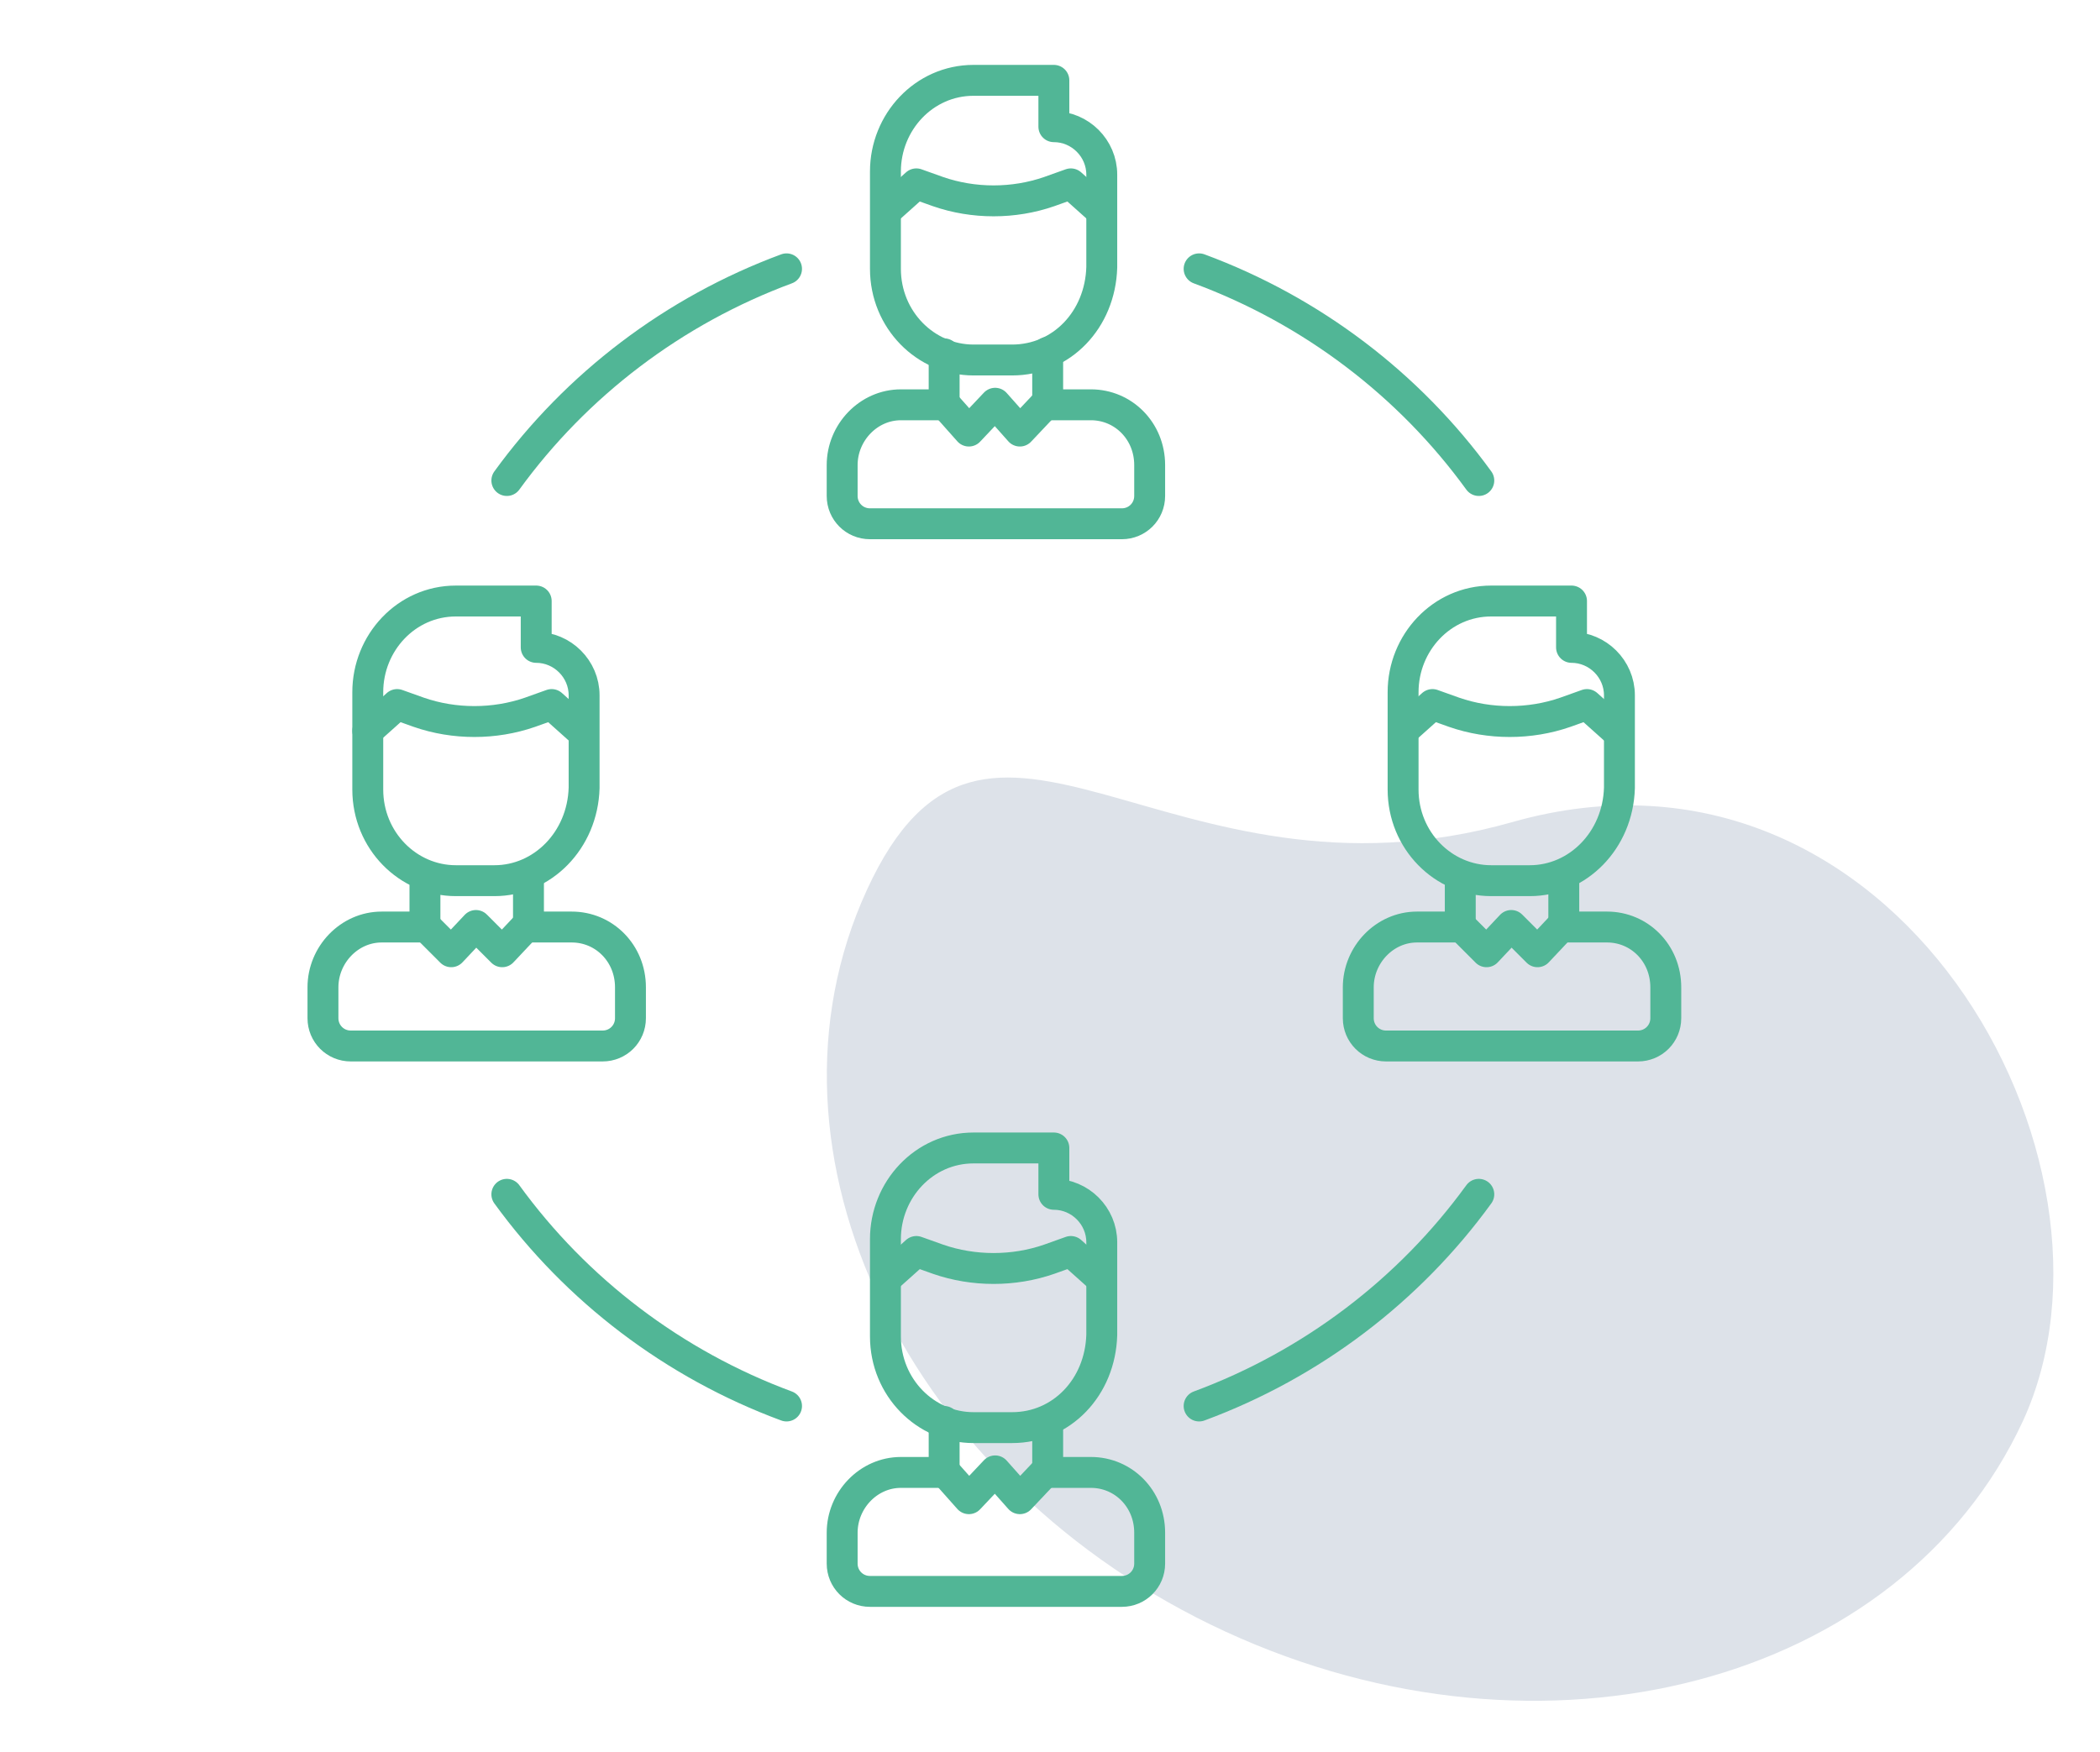 <svg xmlns="http://www.w3.org/2000/svg" xmlns:xlink="http://www.w3.org/1999/xlink" id="Warstwa_1" x="0px" y="0px" viewBox="0 0 135.9 113.4" style="enable-background:new 0 0 135.9 113.4;" xml:space="preserve"><style type="text/css">	.st0{fill:#DDE2E9;}	.st1{fill:none;stroke:#51B696;stroke-width:2;stroke-linecap:round;stroke-linejoin:round;stroke-miterlimit:10;}</style><g>	<path id="Fill_1_00000118386544919202921190000008265001272159357571_" class="st0" d="M97.9,53.2c-22.5,6.4-34-12.6-41.8,4.4  s2.6,38.5,23.2,48s43.7,3.4,51.6-13.6C138.7,75.1,122.6,46.2,97.9,53.2z"></path>	<g>		<path class="st1" d="M50.9,17.4c-7.3,2.7-13.6,7.5-18.1,13.7"></path>		<path class="st1" d="M95.7,31.1c-4.5-6.2-10.8-11-18.1-13.7"></path>		<path class="st1" d="M77.6,91c7.3-2.7,13.6-7.5,18.1-13.7"></path>		<path class="st1" d="M32.8,77.3c4.5,6.2,10.8,11,18.1,13.7"></path>		<g>			<g>				<path class="st1" d="M94.5,56.7V60h-2.8c-2.1,0-3.8,1.8-3.8,3.9v2c0,1,0.8,1.8,1.8,1.8H106c1,0,1.8-0.8,1.8-1.8v-2     c0-2.2-1.7-3.9-3.8-3.9h-2.8v-3.4"></path>				<path class="st1" d="M99,57h-2.5c-3.1,0-5.7-2.6-5.7-5.9v-6.3c0-3.2,2.5-5.9,5.7-5.9h5.2v3l0,0c1.7,0,3.1,1.4,3.1,3.1v6     C104.7,54.4,102.1,57,99,57z"></path>				<polyline class="st1" points="94.5,59.9 96.2,61.6 97.8,59.9 99.5,61.6 101.1,59.9     "></polyline>				<path class="st1" d="M90.8,47.3l1.9-1.7l1.4,0.5c2.3,0.8,4.9,0.8,7.2,0l1.4-0.5l1.9,1.7"></path>			</g>		</g>		<g>			<g>				<path class="st1" d="M61.1,92v3.3h-2.8c-2.1,0-3.8,1.8-3.8,3.9v2c0,1,0.8,1.8,1.8,1.8h16.3c1,0,1.8-0.8,1.8-1.8v-2     c0-2.2-1.7-3.9-3.8-3.9h-2.8V92"></path>				<path class="st1" d="M65.5,92.4H63c-3.1,0-5.7-2.6-5.7-5.9v-6.3c0-3.2,2.5-5.9,5.7-5.9h5.2v3h0c1.7,0,3.1,1.4,3.1,3.1v6     C71.2,89.8,68.7,92.4,65.5,92.4z"></path>				<polyline class="st1" points="61.1,95.2 62.7,97 64.4,95.2 66,97 67.7,95.2     "></polyline>				<path class="st1" d="M57.4,82.7l1.9-1.7l1.4,0.5c2.3,0.8,4.9,0.8,7.2,0l1.4-0.5l1.9,1.7"></path>			</g>		</g>		<g>			<g>				<path class="st1" d="M61.1,22.9v3.3h-2.8c-2.1,0-3.8,1.8-3.8,3.9v2c0,1,0.8,1.8,1.8,1.8h16.3c1,0,1.8-0.8,1.8-1.8v-2     c0-2.2-1.7-3.9-3.8-3.9h-2.8v-3.4"></path>				<path class="st1" d="M65.5,23.3H63c-3.1,0-5.7-2.6-5.7-5.9v-6.3c0-3.2,2.5-5.9,5.7-5.9h5.2v3h0c1.7,0,3.1,1.4,3.1,3.1v6     C71.2,20.7,68.7,23.3,65.5,23.3z"></path>				<polyline class="st1" points="61.1,26.1 62.7,27.9 64.4,26.1 66,27.9 67.7,26.1     "></polyline>				<path class="st1" d="M57.4,13.6l1.9-1.7l1.4,0.5c2.3,0.8,4.9,0.8,7.2,0l1.4-0.5l1.9,1.7"></path>			</g>		</g>		<g>			<g>				<path class="st1" d="M27.5,56.7V60h-2.8c-2.1,0-3.8,1.8-3.8,3.9v2c0,1,0.8,1.8,1.8,1.8H39c1,0,1.8-0.8,1.8-1.8v-2     c0-2.2-1.7-3.9-3.8-3.9h-2.8v-3.4"></path>				<path class="st1" d="M32,57h-2.5c-3.1,0-5.7-2.6-5.7-5.9v-6.3c0-3.2,2.5-5.9,5.7-5.9h5.2v3l0,0c1.7,0,3.1,1.4,3.1,3.1v6     C37.7,54.4,35.1,57,32,57z"></path>				<polyline class="st1" points="27.5,59.9 29.2,61.6 30.8,59.9 32.5,61.6 34.1,59.9     "></polyline>				<path class="st1" d="M23.8,47.3l1.9-1.7l1.4,0.5c2.3,0.8,4.9,0.8,7.2,0l1.4-0.5l1.9,1.7"></path>			</g>		</g>	</g></g></svg>